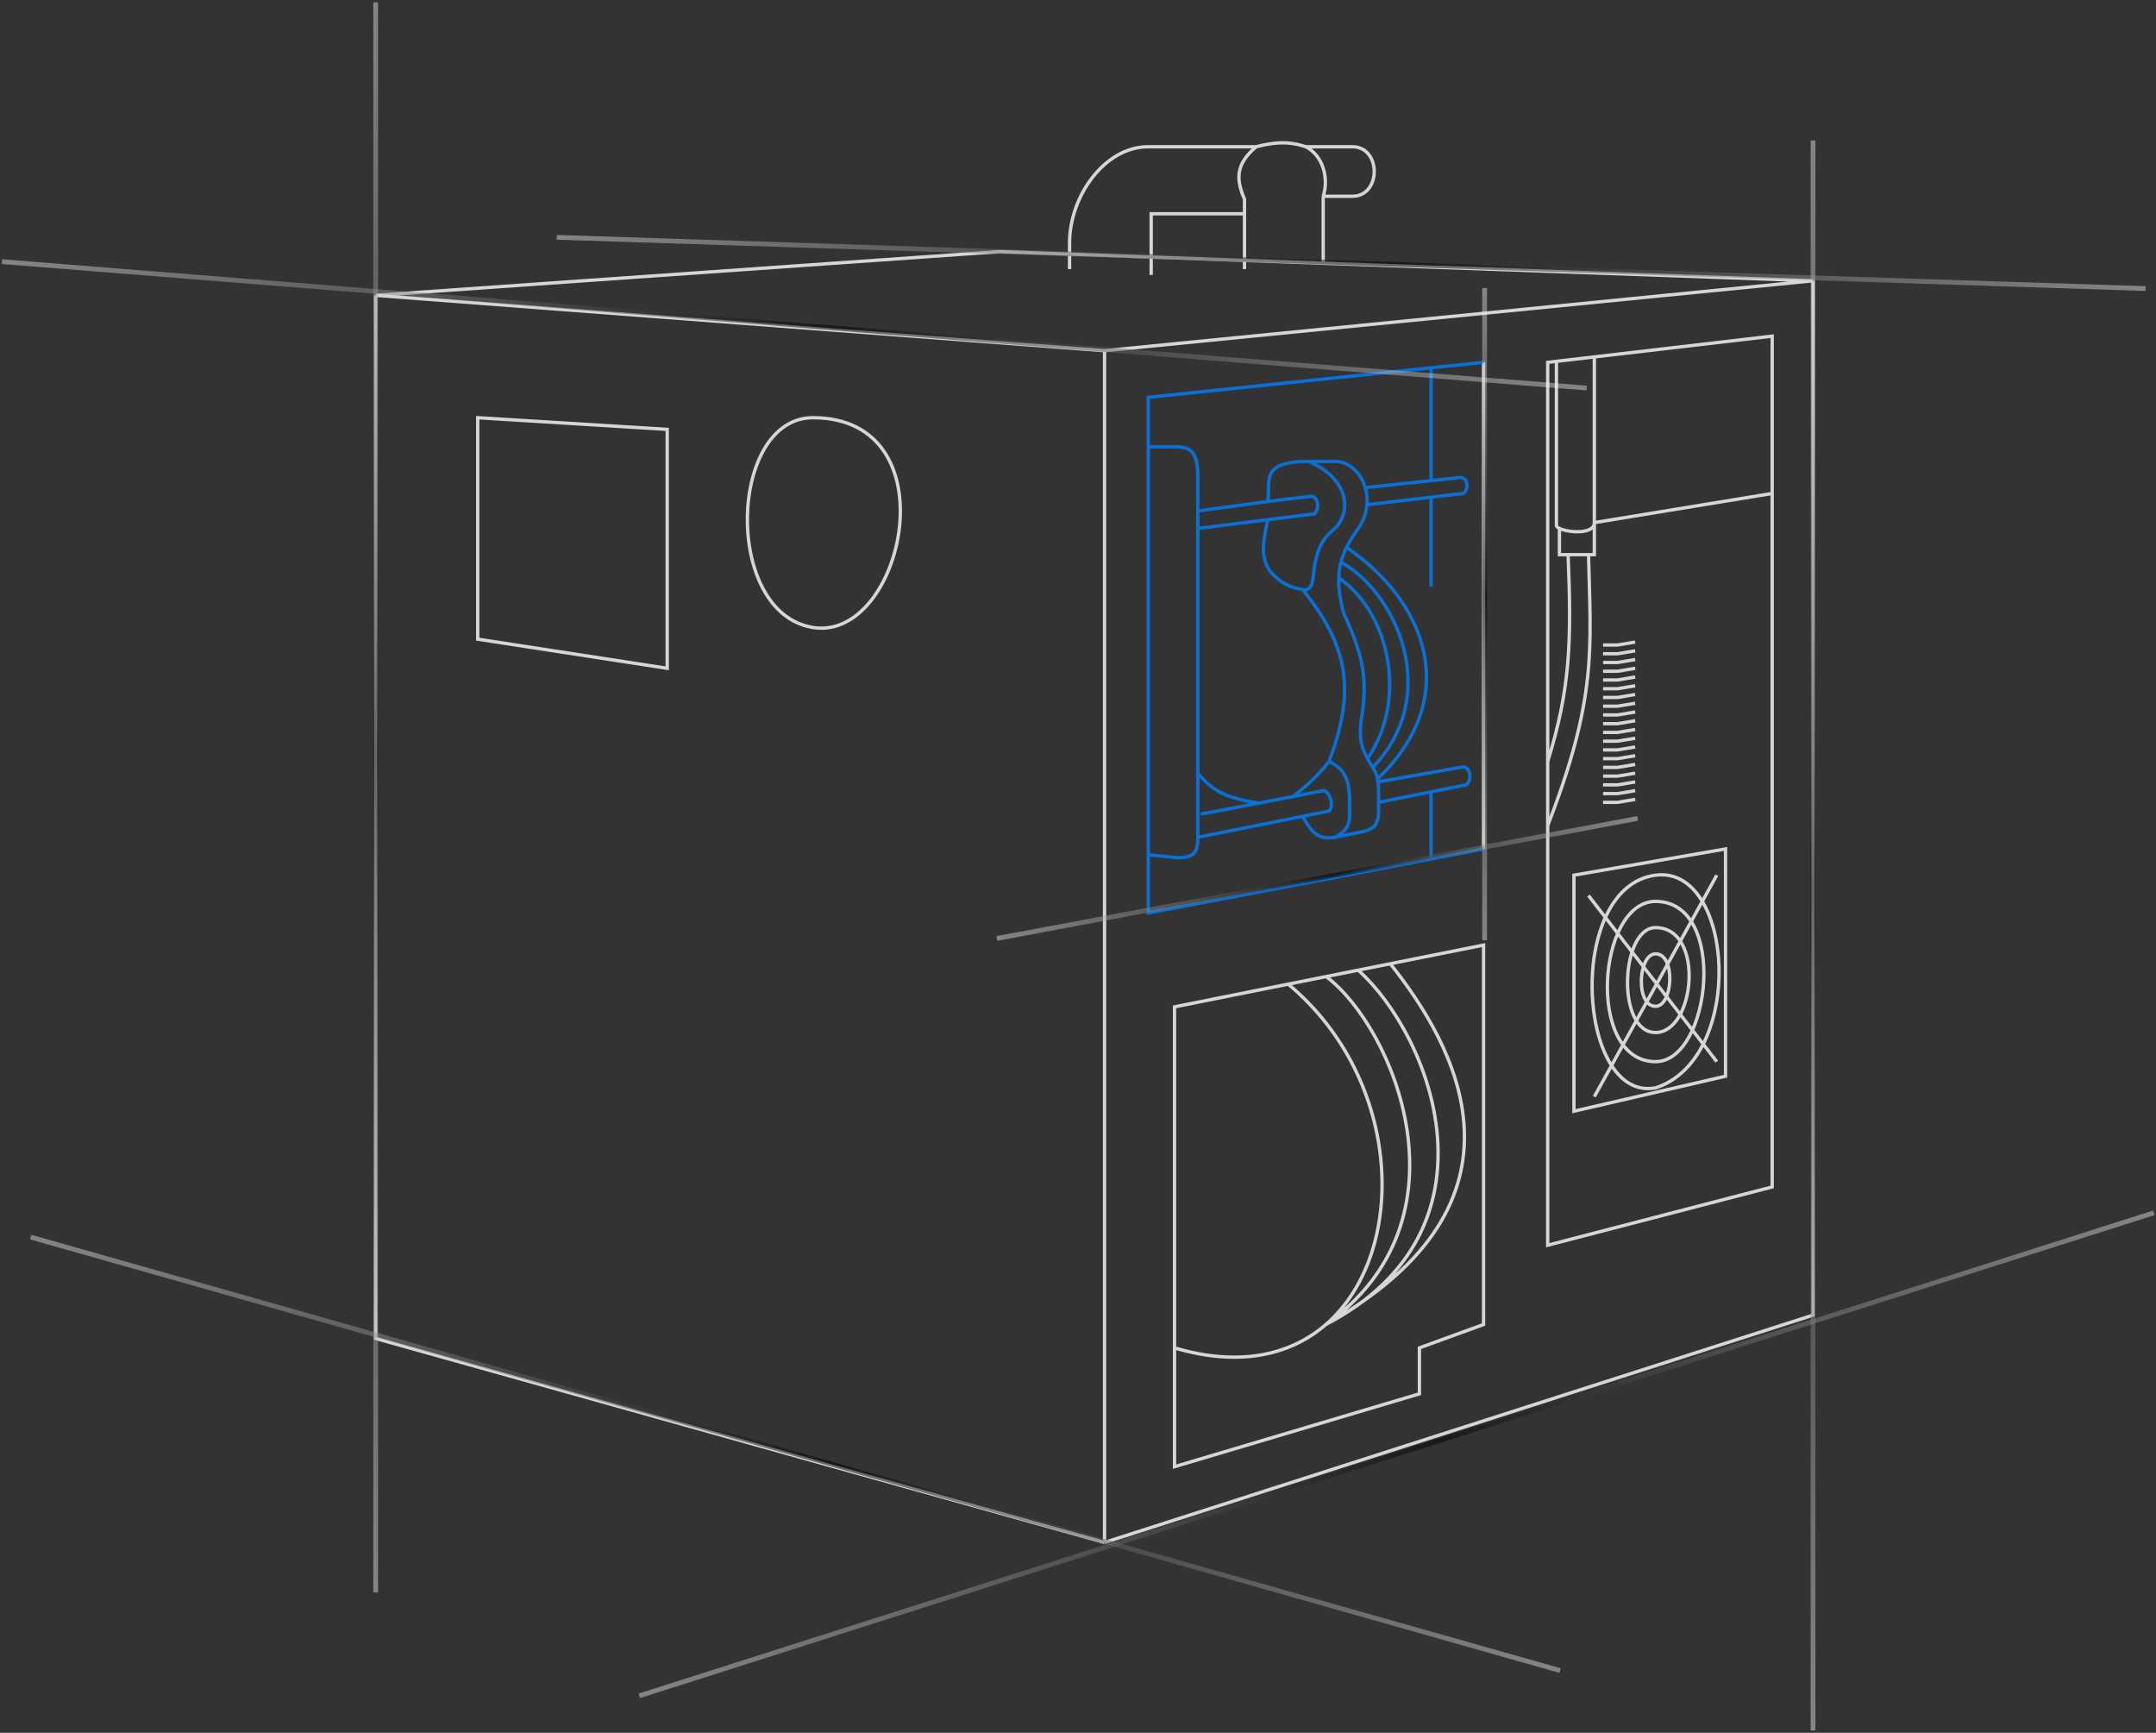 <svg width="453" height="364" viewBox="0 0 453 364" fill="none" xmlns="http://www.w3.org/2000/svg">
<rect x="0" y="0" width="453" height="364" fill="#333333" stroke="none"/>
<path opacity="0.8" d="M78.933 62.038V281.156L89.347 284.069L100.986 287.325L225.645 322.201L232.077 324M78.933 62.038L232.077 73.667M78.933 62.038L210.024 52.857L278.02 55.292M232.077 324V73.667M232.077 324L244.941 319.874L359.493 283.135L374.807 278.224L380.933 276.259V58.977M232.077 73.667L380.933 58.977M380.933 58.977L278.02 55.292M311.712 76.115V178.329M224.726 56.529V51.021C224.726 41.228 232.077 30.823 241.266 30.823H256.58H263.931M263.931 30.823C267.779 29.861 270.669 29.598 274.345 30.823M263.931 30.823C259.643 34.495 259.643 37.555 261.481 41.84V44.9M274.345 30.823H284.146C290.272 30.823 290.272 41.228 284.146 41.228H278.02M274.345 30.823C278.02 32.659 279.245 37.555 278.02 41.228M278.02 41.228V55.292M241.878 57.753V44.9H260.868H261.481M261.481 44.9V56.529M333.765 188.122L360.718 223.01M360.718 183.838L334.99 230.354M334.99 109.778L372.357 103.658M334.99 109.778V74.971M334.99 109.778C334.99 112.31 329.539 111.91 327.656 111.003M334.99 109.778V116.511H333.765M372.357 103.658V249.329L325.188 261.57V173.433M372.357 103.658V70.607L334.99 74.971M334.99 74.971L327.026 75.901M327.026 75.901L325.188 76.115V159.967M327.026 75.901V110.39C327.026 110.602 327.264 110.813 327.656 111.003M327.656 111.003V116.511H329.476M329.476 116.511C330.226 134.862 329.921 144.733 325.188 159.967M329.476 116.511H333.765M325.188 159.967V173.433M333.765 116.511C334.248 136.445 335.602 146.502 325.188 173.433M336.827 135.485H339.89L343.566 134.873M336.827 137.321H339.89L343.566 136.709M336.827 139.157H339.89L343.566 138.545M336.827 140.994H339.89L343.566 140.381M336.827 142.83H339.89L343.566 142.218M336.827 144.666H339.89L343.566 144.054M336.827 146.502H339.89L343.566 145.89M336.827 148.338H339.89L343.566 147.726M336.827 150.174H339.89L343.566 149.562M336.827 152.011H339.89L343.566 151.399M336.827 153.847H339.89L343.566 153.235M336.827 155.683H339.89L343.566 155.071M336.827 157.519H339.89L343.566 156.907M336.827 159.355H339.89L343.566 158.743M336.827 161.192H339.89L343.566 160.579M336.827 163.028H339.89L343.566 162.416M336.827 164.864H339.89L343.566 164.252M336.827 166.7H339.89L343.566 166.088M336.827 168.536H339.89L343.566 167.924M270.669 206.729L246.779 211.503V283.135M270.669 206.729L278.633 205.138M270.669 206.729C294.776 226.773 296.002 263.124 278.579 278.224M246.779 283.135V308.086L298.235 292.785V283.135L311.712 278.224V198.527L292.109 202.445M246.779 283.135C260.502 287.195 271.209 284.611 278.579 278.224M278.633 205.138C292.722 215.665 309.874 256.061 278.579 278.224M278.633 205.138L285.371 203.791M278.579 278.224C316.699 258.331 300.685 217.501 285.371 203.791M278.579 278.224C324.576 252.389 305.586 219.337 292.109 202.445M285.371 203.791L292.109 202.445M170.819 87.744C153.055 87.744 151.829 128.752 170.819 131.813C189.809 134.873 200.223 87.744 170.819 87.744ZM100.373 87.744V134.261L140.19 140.382V90.193L100.373 87.744ZM347.854 183.838C328.864 186.286 331.314 231.579 347.854 228.518C366.844 222.398 364.393 181.705 347.854 183.838ZM347.854 189.346C335.602 189.346 333.152 223.01 347.854 223.01C359.493 223.01 363.168 189.346 347.854 189.346ZM347.854 194.855C340.485 194.855 339.514 216.889 347.854 216.889C356.193 216.889 358.268 194.855 347.854 194.855ZM347.854 200.363C344.178 200.363 343.566 211.381 347.854 211.381C351.529 211.381 352.142 200.363 347.854 200.363ZM330.702 183.838V233.415L362.556 226.07V178.329L330.702 183.838Z" stroke="white" stroke-width="0.7"/>
<path opacity="0.8" d="M311.712 76.115L300.686 77.265M311.712 178.329L300.686 180.437M274.957 96.925H280.47C285.984 96.925 289.659 104.882 285.371 111.003C284.388 112.406 283.565 113.709 282.921 115.009M274.957 96.925C264.544 96.925 266.994 101.21 266.381 105.35M274.957 96.925C283.248 100.452 284.146 107.33 280.47 111.003C277.408 113.451 276.795 115.899 276.182 118.959C275.815 120.796 276.182 124.293 273.732 123.856M288.434 161.192C288.001 160.532 287.634 159.924 287.324 159.355M288.434 161.192C303.136 145.89 293.335 124.468 281.751 118.08M288.434 161.192C288.956 161.987 289.264 162.768 289.442 163.64M289.659 168.536V170.373C289.659 173.433 288.434 174.045 286.596 174.657L280.47 175.881M289.659 168.536C289.682 167.069 289.683 165.282 289.545 164.252M289.659 168.536L300.686 166.333M280.47 175.881C276.795 176.493 275.57 174.657 273.732 171.597M280.47 175.881C282.19 174.895 283.083 174.284 283.533 172.209C283.676 165.68 283.786 161.992 279.245 159.967M251.679 175.881L279.245 170.373C280.47 169.148 279.245 166.088 278.02 166.088C276.229 166.437 274.048 166.861 271.722 167.312M251.679 175.881C251.679 178.941 251.067 180.165 247.391 180.165L241.266 179.553M251.679 175.881V162.416M252.292 170.985C252.572 170.985 258.205 169.918 264.544 168.699M289.545 164.252L306.811 161.192C309.262 160.58 309.262 164.252 308.036 164.864L300.686 166.333M289.545 164.252C289.516 164.042 289.483 163.839 289.442 163.64M241.266 93.865V83.46L300.686 77.265M241.266 93.865H247.391C251.067 93.865 251.679 96.313 251.679 100.598V162.416M241.266 93.865V179.553M241.266 179.553V191.795L300.686 180.437M287.209 106.024L300.686 104.446M251.679 111.003L266.381 109.166M251.679 107.33C252.004 107.33 259.442 106.253 266.381 105.35M286.856 102.434L300.686 100.966M266.381 105.35C269.905 104.89 273.3 104.476 275.57 104.27C276.795 104.27 277.408 106.718 276.182 107.942L266.381 109.166M266.381 109.166C265.21 114.467 264.883 117.206 266.994 120.183C269.019 122.25 270.31 123.246 273.732 123.856M273.732 123.856C283.533 136.097 284.759 145.278 279.245 159.967M279.245 159.967C277.037 162.704 275.5 164.292 271.722 167.312M271.722 167.312C269.393 167.764 266.919 168.242 264.544 168.699M264.544 168.699C257.873 167.663 254.951 166.378 251.679 162.416M300.686 77.265V100.966M300.686 100.966L306.199 100.381C308.649 99.769 308.649 103.046 307.424 103.658L300.686 104.446M300.686 104.446V123.244M300.686 180.437V166.333M281.281 121.408C281.22 123.495 281.546 125.86 282.308 128.752C286.253 137.429 287.541 142.355 285.984 151.399C285.655 154.408 285.686 156.346 287.324 159.355M281.281 121.408C292.109 128.752 295.785 147.114 287.324 159.355M281.281 121.408C281.316 120.225 281.475 119.131 281.751 118.08M281.751 118.08C282.027 117.028 282.42 116.019 282.921 115.009M282.921 115.009C298.848 125.692 307.919 145.878 289.442 163.64" stroke="#0080FF" stroke-width="0.7"/>
<path d="M78.933 1V62V334" stroke="url(#paint0_linear_415_686)" stroke-linecap="square"/>
<path d="M311.933 61L311.933 85.913L311.933 197" stroke="url(#paint1_linear_415_686)" stroke-linecap="square"/>
<path d="M343.607 172L319.12 176.588L209.933 197.046" stroke="url(#paint2_linear_415_686)" stroke-linecap="square"/>
<path d="M380.933 30V91V363" stroke="url(#paint3_linear_415_686)" stroke-linecap="square"/>
<path d="M332.879 81.475L272.072 76.625L0.933 55" stroke="url(#paint4_linear_415_686)" stroke-linecap="square"/>
<path d="M450.319 60.602L389.351 58.636L117.492 49.87" stroke="url(#paint5_linear_415_686)" stroke-linecap="square"/>
<path d="M327.318 350.787L268.629 334.156L6.933 260" stroke="url(#paint6_linear_415_686)" stroke-linecap="square"/>
<path d="M452.067 254.912L393.95 273.442L134.802 356.066" stroke="url(#paint7_linear_415_686)" stroke-linecap="square"/>
<defs>
<linearGradient id="paint0_linear_415_686" x1="79.433" y1="1" x2="79.433" y2="334" gradientUnits="userSpaceOnUse">
<stop stop-color="white" stop-opacity="0.4"/>
<stop offset="0.473" stop-opacity="0.527"/>
<stop offset="1" stop-color="white" stop-opacity="0.4"/>
</linearGradient>
<linearGradient id="paint1_linear_415_686" x1="312.433" y1="61" x2="312.433" y2="197" gradientUnits="userSpaceOnUse">
<stop stop-color="white" stop-opacity="0.4"/>
<stop offset="0.473" stop-opacity="0.527"/>
<stop offset="1" stop-color="white" stop-opacity="0.4"/>
</linearGradient>
<linearGradient id="paint2_linear_415_686" x1="343.699" y1="172.491" x2="210.025" y2="197.537" gradientUnits="userSpaceOnUse">
<stop stop-color="white" stop-opacity="0.4"/>
<stop offset="0.473" stop-opacity="0.527"/>
<stop offset="1" stop-color="white" stop-opacity="0.4"/>
</linearGradient>
<linearGradient id="paint3_linear_415_686" x1="381.433" y1="30" x2="381.433" y2="363" gradientUnits="userSpaceOnUse">
<stop stop-color="white" stop-opacity="0.4"/>
<stop offset="0.473" stop-opacity="0.527"/>
<stop offset="1" stop-color="white" stop-opacity="0.4"/>
</linearGradient>
<linearGradient id="paint4_linear_415_686" x1="332.839" y1="81.973" x2="0.893" y2="55.498" gradientUnits="userSpaceOnUse">
<stop stop-color="white" stop-opacity="0.4"/>
<stop offset="0.473" stop-opacity="0.527"/>
<stop offset="1" stop-color="white" stop-opacity="0.4"/>
</linearGradient>
<linearGradient id="paint5_linear_415_686" x1="450.303" y1="61.101" x2="117.476" y2="50.37" gradientUnits="userSpaceOnUse">
<stop stop-color="white" stop-opacity="0.4"/>
<stop offset="0.473" stop-opacity="0.527"/>
<stop offset="1" stop-color="white" stop-opacity="0.4"/>
</linearGradient>
<linearGradient id="paint6_linear_415_686" x1="327.182" y1="351.268" x2="6.797" y2="260.481" gradientUnits="userSpaceOnUse">
<stop stop-color="white" stop-opacity="0.4"/>
<stop offset="0.473" stop-opacity="0.527"/>
<stop offset="1" stop-color="white" stop-opacity="0.4"/>
</linearGradient>
<linearGradient id="paint7_linear_415_686" x1="452.219" y1="255.388" x2="134.954" y2="356.542" gradientUnits="userSpaceOnUse">
<stop stop-color="white" stop-opacity="0.4"/>
<stop offset="0.473" stop-opacity="0.527"/>
<stop offset="1" stop-color="white" stop-opacity="0.4"/>
</linearGradient>
</defs>
</svg>
